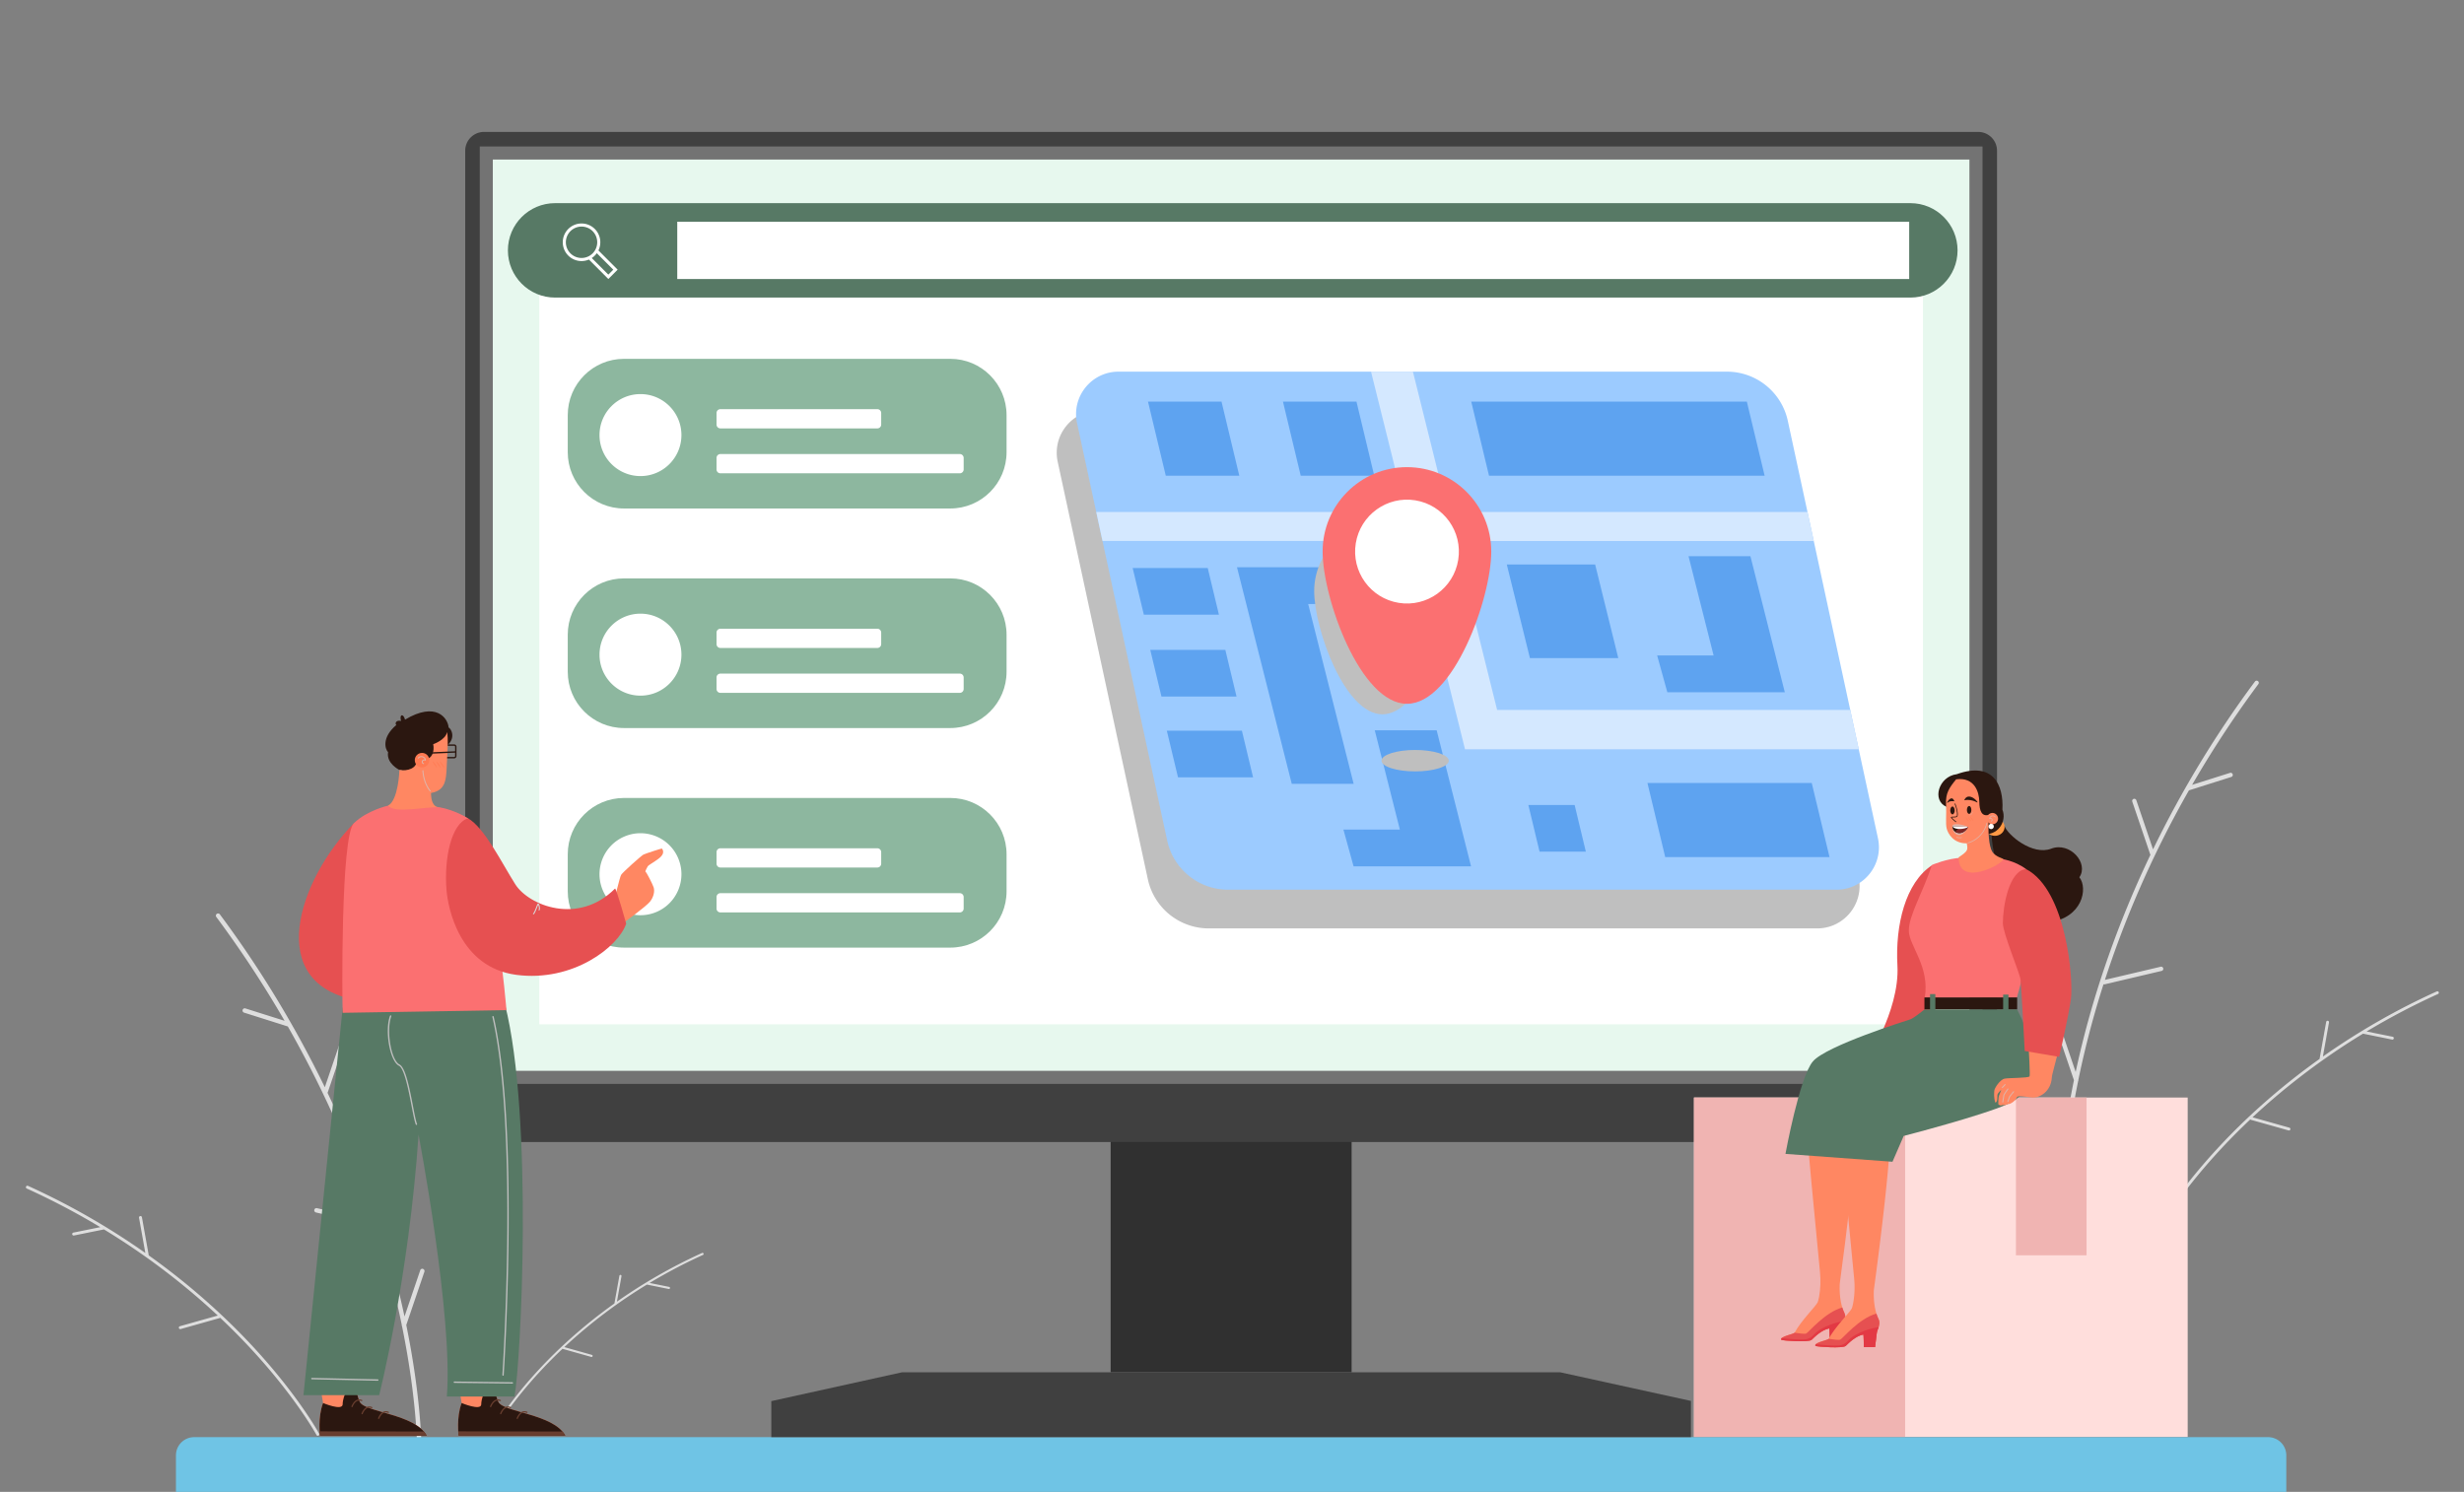 <svg width="540" height="327" viewBox="0 0 540 327" fill="none" xmlns="http://www.w3.org/2000/svg"><rect x="0" y="0" width="540" height="327" fill="#808080" stroke="none"/><g clip-path="url(#clip0_750_455)"><path d="M69.929 314.219c-.045-.085-4.674-8.538-14.806-19.4-5.301-5.681-12.774-12.704-22.542-19.669a.378.378 0 000-.103l-1.477-8.24a.32.32 0 00-.375-.26.32.32 0 00-.26.375l1.381 7.71a158.112 158.112 0 00-25.713-14.71.326.326 0 00-.429.162.328.328 0 00.162.429 157.656 157.656 0 0116.11 8.46l-5.9 1.195a.323.323 0 10.129.635l6.579-1.334h.004c10.262 6.253 18.54 12.908 24.934 18.877l-8.313 2.344a.323.323 0 00.175.621l8.494-2.395a.324.324 0 00.152-.094 141.926 141.926 0 016.401 6.421c10.087 10.804 14.685 19.201 14.73 19.285a.32.32 0 00.437.129h.002a.323.323 0 00.127-.436l-.002-.002zm22.782-36.102a.483.483 0 00-.613.302l-3.447 10.136a203.974 203.974 0 00-1.613-6.944c-2.825-11.281-7.52-25.891-15.264-42.094a.458.458 0 00.07-.133l4.031-11.856a.484.484 0 00-.915-.312l-3.772 11.09a237.023 237.023 0 00-23.007-37.897.485.485 0 00-.677-.099.486.486 0 00-.098.678 237.388 237.388 0 0114.963 22.757l-8.588-2.713a.483.483 0 10-.29.923l9.575 3.028h.012c8.904 15.626 14.918 30.341 18.966 42.79l-12.579-2.962a.483.483 0 10-.22.942l12.851 3.027a.43.43 0 00.11.015.54.54 0 00.16-.026 212.845 212.845 0 013.727 13.048c.751 3 1.397 5.859 1.952 8.561a.475.475 0 00.061.3c3.35 16.451 3.306 26.941 3.306 27.063 0 .267.213.485.477.487h.005c.265 0 .48-.213.482-.478 0-.122.047-10.726-3.338-27.325l3.973-11.682a.483.483 0 00-.302-.614l.002-.012zm379.391-8.102c.044-.082 4.537-8.288 14.377-18.834 5.149-5.517 12.402-12.334 21.889-19.097a.342.342 0 010-.101l1.432-8.001a.313.313 0 01.616.11l-1.341 7.488a153.47 153.47 0 0124.967-14.281.312.312 0 01.414.157.312.312 0 01-.157.414 154.054 154.054 0 00-15.644 8.214l5.729 1.16a.315.315 0 01-.124.617l-6.387-1.294h-.005c-9.964 6.072-18.002 12.533-24.211 18.329l8.073 2.275a.314.314 0 01-.168.605l-8.249-2.325a.332.332 0 01-.147-.091 136.98 136.98 0 00-6.216 6.236c-9.791 10.491-14.256 18.642-14.301 18.724a.315.315 0 01-.426.127h-.002a.315.315 0 01-.124-.424l.005-.008zM107.55 314.057c.033-.061 3.393-6.199 10.751-14.087 3.849-4.124 9.276-9.224 16.368-14.281a.314.314 0 010-.075l1.072-5.983a.236.236 0 01.272-.19.235.235 0 01.189.272l-1.004 5.598a114.936 114.936 0 0118.671-10.681.237.237 0 01.312.117.237.237 0 01-.117.312 114.528 114.528 0 00-11.699 6.142l4.284.867c.126.026.208.15.183.277a.235.235 0 01-.277.182l-4.776-.967h-.002a111.858 111.858 0 00-18.105 13.707l6.038 1.701a.236.236 0 01.162.291.234.234 0 01-.288.161l-6.17-1.739a.135.135 0 01-.049-.021.245.245 0 01-.061-.046 102.447 102.447 0 00-4.647 4.663c-7.323 7.846-10.662 13.942-10.695 14.002a.234.234 0 01-.412-.222zm343.405-89.231a.466.466 0 01.595.293l3.348 9.84c.461-2.156.979-4.406 1.566-6.742 2.744-10.954 7.303-25.141 14.823-40.873a.47.47 0 01-.07-.131l-3.915-11.512a.467.467 0 01.293-.595.466.466 0 01.594.293l3.662 10.768a230.217 230.217 0 0122.34-36.797.469.469 0 01.752.56 229.775 229.775 0 00-14.53 22.099l8.337-2.636a.47.47 0 01.281.895l-9.297 2.939h-.012c-8.646 15.171-14.485 29.46-18.416 41.548l12.214-2.878a.469.469 0 11.216.914l-12.479 2.938a.465.465 0 01-.262-.014 205.3 205.3 0 00-3.618 12.669 198.071 198.071 0 00-1.894 8.313.46.46 0 01-.058.29c-3.252 15.974-3.21 26.158-3.21 26.278a.47.47 0 01-.466.473h-.005a.469.469 0 01-.468-.466c0-.12-.044-10.415 3.24-26.533l-3.858-11.345a.468.468 0 01.293-.595l.004.007z" fill="#DEDEDE"/><path d="M42.54 315.004h454.536a3.984 3.984 0 013.98 3.984v8.014H38.561v-8.014a3.984 3.984 0 013.98-3.984z" fill="#6FC4E5"/><path d="M296.215 234.706h-52.814v66.08h52.814v-66.08z" fill="#303030"/><path d="M169.038 314.999v-7.895l28.648-6.318h144.242l28.65 6.276v7.937h-201.54zM433.541 28.914H106.073a4.12 4.12 0 00-4.118 4.122v213.16a4.12 4.12 0 004.118 4.122h327.468a4.12 4.12 0 004.118-4.122V33.036a4.12 4.12 0 00-4.118-4.122z" fill="#404040"/><path d="M434.478 32.101H105.139v205.473h329.339V32.101z" fill="#737373"/><path d="M431.612 34.97H108.004v199.736h323.608V34.97z" fill="#E7F8EE"/><path d="M421.427 224.509V45.164H118.191v179.345h303.236z" fill="#fff"/><path d="M208.264 78.65h-71.507c-6.81 0-12.331 5.526-12.331 12.343v8.116c0 6.817 5.521 12.343 12.331 12.343h71.507c6.81 0 12.331-5.526 12.331-12.343v-8.116c0-6.817-5.521-12.343-12.331-12.343z" fill="#8DB79F"/><path d="M140.363 104.349c4.957 0 8.976-4.023 8.976-8.985s-4.019-8.985-8.976-8.985c-4.958 0-8.977 4.023-8.977 8.985s4.019 8.985 8.977 8.985zm51.91-14.668h-34.395a.846.846 0 00-.846.846v2.526c0 .468.379.846.846.846h34.395a.845.845 0 00.845-.846v-2.526a.845.845 0 00-.845-.846zm-34.395 9.84h52.469c.466 0 .846.38.846.846v2.527c0 .466-.38.846-.846.846h-52.469a.848.848 0 01-.846-.846v-2.527c0-.466.38-.846.846-.846z" fill="#fff"/><path d="M208.264 126.774h-71.507c-6.81 0-12.331 5.526-12.331 12.343v8.116c0 6.817 5.521 12.343 12.331 12.343h71.507c6.81 0 12.331-5.526 12.331-12.343v-8.116c0-6.817-5.521-12.343-12.331-12.343z" fill="#8DB79F"/><path d="M140.363 152.475c4.957 0 8.976-4.023 8.976-8.985s-4.019-8.985-8.976-8.985c-4.958 0-8.977 4.023-8.977 8.985s4.019 8.985 8.977 8.985zm51.91-14.668h-34.395a.846.846 0 00-.846.846v2.526c0 .468.379.846.846.846h34.395a.845.845 0 00.845-.846v-2.526a.845.845 0 00-.845-.846zm18.074 9.838h-52.469a.846.846 0 00-.846.846v2.526c0 .468.379.846.846.846h52.469a.846.846 0 00.846-.846v-2.526a.846.846 0 00-.846-.846z" fill="#fff"/><path d="M208.264 174.9h-71.507c-6.81 0-12.331 5.526-12.331 12.343v8.116c0 6.817 5.521 12.343 12.331 12.343h71.507c6.81 0 12.331-5.526 12.331-12.343v-8.116c0-6.817-5.521-12.343-12.331-12.343z" fill="#8DB79F"/><path d="M143.799 199.918c4.58-1.899 6.755-7.155 4.858-11.739-1.897-4.585-7.148-6.762-11.728-4.863-4.58 1.899-6.755 7.155-4.858 11.739 1.897 4.585 7.148 6.762 11.728 4.863zm48.474-13.987h-34.395a.846.846 0 00-.846.846v2.524c0 .467.379.846.846.846h34.395a.845.845 0 00.845-.846v-2.524a.845.845 0 00-.845-.846zm18.074 9.84h-52.469a.846.846 0 00-.846.846v2.524c0 .467.379.846.846.846h52.469a.846.846 0 00.846-.846v-2.524a.846.846 0 00-.846-.846z" fill="#fff"/><path d="M418.672 44.526H121.649c-5.71 0-10.339 4.634-10.339 10.35 0 5.715 4.629 10.348 10.339 10.348h297.023c5.71 0 10.339-4.633 10.339-10.349 0-5.715-4.629-10.349-10.339-10.349z" fill="#577965"/><path d="M418.41 48.595H148.426v12.56H418.41v-12.56zM130.359 50.19a4.116 4.116 0 00-5.821 0 4.13 4.13 0 000 5.829 4.118 4.118 0 004.528.872l4.257 4.26 2.041-2.043-4.212-4.216a4.127 4.127 0 00-.793-4.704v.003zm4.045 8.918l-1.084 1.085-3.631-3.635a4.013 4.013 0 001.103-1.064l3.61 3.614h.002zm-4.525-3.572a3.439 3.439 0 01-4.863 0 3.446 3.446 0 010-4.867 3.439 3.439 0 014.863 0 3.448 3.448 0 010 4.867z" fill="#fff"/><path d="M398.247 203.493H264.906a13.659 13.659 0 01-13.339-10.74l-19.76-91.514c-1.271-5.802 3.145-11.296 9.077-11.296h133.342a13.66 13.66 0 0113.338 10.741l19.76 91.513c1.271 5.803-3.145 11.296-9.077 11.296z" fill="#BFBFBF"/><path d="M402.484 195.012H269.143a13.658 13.658 0 01-13.338-10.74l-19.76-91.514c-1.271-5.802 3.144-11.296 9.077-11.296h133.341c6.415 0 11.964 4.47 13.338 10.74l19.76 91.514c1.272 5.803-3.144 11.296-9.077 11.296z" fill="#9CCBFF"/><path d="M396.123 112.216h-78.818l-7.654-30.754h-9.182l7.654 30.754h-67.878l1.374 6.36h68.086l11.362 45.656h86.287l-1.863-8.631h-77.388l-9.215-37.025h78.607l-1.372-6.36z" fill="#D4E8FF"/><path d="M354.655 144.242H335.29l-5.068-20.517h19.364l5.069 20.517zm32.073-39.977h-60.402l-3.896-16.24h60.402l3.896 16.24zm14.221 83.592h-36.007l-3.895-16.243h36.006l3.896 16.243zm-99.775-83.592h-16.113l-3.895-16.24h16.112l3.896 16.24zm7.035 45.449h-10.142l-2.454-10.222h10.143l2.453 10.222zm39.336 36.95h-10.143l-2.453-10.222h10.142l2.454 10.222zm-80.411-51.941H250.68l-2.451-10.225h16.452l2.453 10.225zm3.859 17.944h-16.455l-2.451-10.222h16.452l2.454 10.222zm3.629 17.719H258.17l-2.452-10.224h16.452l2.452 10.224zm-3.025-66.121h-16.113l-3.895-16.24h16.112l3.896 16.24zm112.017 17.641h-13.565l5.499 21.769h-12.371l2.231 8.064h25.745l-7.539-29.833zm-68.76 38.162h-13.568l5.502 21.769h-12.371l2.231 8.064h25.745l-7.539-29.833z" fill="#5EA3F0"/><path d="M283.095 171.804h13.565l-9.965-39.41h23.973l-2.232-8.064h-37.343l12.002 47.474z" fill="#5EA3F0"/><path d="M317.918 129.567c0 8.266-6.695 27.004-14.953 27.004s-14.954-18.738-14.954-27.004c0-8.265 6.696-14.968 14.954-14.968 8.258 0 14.953 6.703 14.953 14.968z" fill="#BFBFBF"/><path d="M326.818 120.892c0 10.215-8.274 33.371-18.48 33.371-10.205 0-18.479-23.156-18.479-33.371 0-10.216 8.274-18.498 18.479-18.498 10.206 0 18.48 8.282 18.48 18.498z" fill="#FB7071"/><path d="M319.576 122.722c1.007-6.205-3.203-12.052-9.402-13.059-6.199-1.007-12.04 3.207-13.047 9.412-1.006 6.205 3.204 12.052 9.403 13.059 6.199 1.007 12.04-3.207 13.046-9.412z" fill="#fff"/><path d="M310.138 169.079c4.074 0 7.375-1.052 7.375-2.348 0-1.297-3.301-2.349-7.375-2.349-4.073 0-7.374 1.052-7.374 2.349 0 1.296 3.301 2.348 7.374 2.348z" fill="#BFBFBF"/><path d="M479.444 240.562H371.24v74.381h108.204v-74.381z" fill="#FFDEDC"/><path d="M417.52 240.562h-46.28v74.381h46.28v-74.381zm39.761 0h-15.48v34.581h15.48v-34.581z" fill="#F0B4B2"/><path d="M393.309 292.084c1.438-2.648 4.592-5.723 5.027-6.611.119-.246.23-.708.328-1.247.318-1.792.372-3.62.194-5.432-.99-10.18-3.072-31.817-3.067-33.734l10.849-2.037c1.033 4.263-2.287 29.791-3.455 38.408-.138 3.077.466 5.216 1.03 6.336.569 1.135-.267 2.26-.375 2.995-.107.736-.388 3.178-.388 3.178l-2.466-.004s-.007-2.749-.112-2.768c-1.695.347-3.208 1.879-3.842 2.496-.637.616-6.331.18-6.628.018-.492-.749 2.772-1.272 2.908-1.593l-.003-.005z" fill="#FF8762"/><path d="M393.29 292.112c1.03.117 2.161.342 2.557.167.534-.235 4.041-4.612 7.902-5.697.147.473.309.867.466 1.181.569 1.134-.267 2.259-.375 2.995-.108.736-.389 3.178-.389 3.178l-2.465-.005s-.007-2.749-.112-2.768c-1.695.347-3.208 1.88-3.842 2.496-.637.616-6.331.18-6.628.019-.478-.727 2.587-1.219 2.886-1.566z" fill="#E65051"/><path d="M390.443 293.284c.846.166 4.35.389 5.048.295.775-.103 1.36-.271 2.208-1.239.81-.928 3.547-2.363 6.544-2.806-.15.467-.354.886-.403 1.224-.108.736-.389 3.178-.389 3.178l-2.465-.005s-.007-2.749-.112-2.768c-1.695.347-3.208 1.88-3.842 2.496-.637.616-6.331.181-6.628.019-.085-.127-.059-.26.042-.394h-.003z" fill="#E33944"/><path d="M400.79 293.415c1.437-2.648 4.591-5.722 5.027-6.611.119-.246.229-.707.327-1.246.319-1.793.373-3.621.195-5.433-.991-10.18-3.072-31.817-3.067-33.734l10.849-2.037c1.032 4.263-2.287 29.791-3.456 38.408-.138 3.077.466 5.216 1.03 6.337.569 1.134-.266 2.259-.374 2.995a185.3 185.3 0 00-.389 3.177l-2.465-.004s-.007-2.749-.113-2.768c-1.695.347-3.207 1.88-3.842 2.496-.636.616-6.33.18-6.628.019-.491-.75 2.772-1.273 2.908-1.594l-.002-.005z" fill="#FF8762"/><path d="M400.768 293.446c1.031.117 2.161.342 2.557.166.534-.234 4.041-4.612 7.902-5.697.147.474.309.867.466 1.181.569 1.135-.267 2.259-.375 2.995-.108.736-.389 3.178-.389 3.178l-2.465-.005s-.007-2.749-.112-2.767c-1.695.347-3.208 1.879-3.842 2.496-.635.616-6.331.18-6.628.018-.478-.726 2.587-1.218 2.886-1.565z" fill="#E65051"/><path d="M397.924 294.618c.845.166 4.35.389 5.048.295.774-.103 1.36-.272 2.207-1.24.81-.928 3.547-2.362 6.544-2.805-.15.466-.353.886-.403 1.223-.107.736-.388 3.178-.388 3.178l-2.466-.005s-.007-2.749-.112-2.767c-1.695.347-3.207 1.879-3.842 2.496-.634.616-6.331.18-6.628.018-.084-.126-.059-.26.042-.393h-.002z" fill="#E33944"/><path d="M419.601 226.675s-4.172 6.337-4.242 7.258c-.112 1.499-1.255 1.802-4.163 1.68-2.907-.124-4.567 1.258-4.998.546-.433-.715 1.29-2.287 3.308-2.62-4.06-.307-7.441 1.966-8.489 1.692-1.049-.274-.267-1.626-.267-1.626.735-1.355 4.516-3.162 10.243-3.019 7.501-14.97 8.606-3.909 8.606-3.909l.002-.002z" fill="#FF8762"/><path d="M412.538 225.969c1.667-3.721 3.58-9.202 3.294-14.335-.494-8.893 1.763-18.162 7.56-21.97 11.57 2.906 4.984 26.05-3.655 38.663-3.046-.637-5.469-1.547-7.199-2.355v-.003z" fill="#E65051"/><path d="M401.279 233.387a.055.055 0 01-.047-.029c-.019-.028-.009-.067.019-.086 2.245-1.458 4.94-1.959 5.893-1.973.035 0 .063.025.063.06 0 .036-.026.064-.061.064-.941.014-3.603.511-5.827 1.954-.012.007-.026.012-.038.01h-.002z" fill="#E0B3A8"/><path d="M439.27 180.988c.738 2.074 6.172 6.593 10.269 5.025 4.097-1.568 8.288 3.18 6.169 6.269 1.934 2.442.644 8.942-6.677 9.863-7.321.921-12.388-12.029-12.57-19.451.828-1.844 2.809-1.706 2.809-1.706z" fill="#2B1710"/><path d="M437.198 183.201c1.17 0 2.119-.867 2.119-1.936s-.949-1.936-2.119-1.936c-1.17 0-2.119.867-2.119 1.936s.949 1.936 2.119 1.936z" fill="#FF9945"/><path d="M421.812 218.747h20.165c5.235-17.337 2.053-28.256 2.053-28.256-2.531-1.914-5.619-2.266-5.619-2.266l-8.421-.23c-3.257.148-6.589 1.585-6.589 1.585-2.03 6.149-5.186 11.253-5.064 14.532.122 3.281 4.657 7.796 3.477 14.635h-.002z" fill="#FB7071"/><path d="M434.232 182.783c3.57.624 5.647-2.702 4.61-5.319.29-5.362-1.993-10.642-10.009-7.774-3.987.5-5.523 5.777-2.243 7.15 4.359 3.867 7.642 5.943 7.642 5.943z" fill="#2B1710"/><path d="M431.034 184.841c.248 1.498.313 1.65-1.803 3.084.063 6.733 9.838 1.376 9.807.377 0-.124-1.807-.529-2.46-1.682-.654-1.153-.965-4.085-.717-8.013-1.526.406-2.055-.81-2.086-2.899-.03-2.088-1.028-5.425-5.076-4.895-1.526 1.87-2.336 3.056-2.212 5.486.124 2.43-.145 4.157.145 5.32.288 1.15 1.536 3.283 4.402 3.222z" fill="#FF8762"/><path d="M431.357 181.237c-1.85-.788-3.629-.76-3.477-.103-.108 1.591 1.871 3.271 3.477.103z" fill="#E0B3A8"/><path d="M437.886 179.432c0 .687-.557 1.245-1.243 1.245a1.245 1.245 0 010-2.489c.686 0 1.243.558 1.243 1.244z" fill="#FF8762"/><path d="M436.376 180.081a.082.082 0 01-.032-.157c.105-.046.166-.112.173-.194.007-.082-.045-.176-.127-.23a.284.284 0 00-.295-.011.084.084 0 01-.081-.003.076.076 0 01-.038-.072c.014-.296.213-.539.522-.633.321-.099.644 0 .827.243a.083.083 0 01-.017.113.08.08 0 01-.112-.016c-.171-.232-.457-.244-.649-.186-.157.05-.327.167-.386.361a.455.455 0 01.321.068.428.428 0 01.199.38c-.007.082-.052.234-.272.328a.07.07 0 01-.033.007v.002zm-5.092 4.758s.014 0 .021-.003c2.063-.586 3.714-2.322 4.21-4.422.009-.042-.017-.087-.059-.096a.082.082 0 00-.096.059c-.482 2.043-2.09 3.735-4.097 4.307a.078.078 0 00-.054.098.08.08 0 00.078.059l-.003-.002z" fill="#E0B3A8"/><path d="M433.298 175.882a.081.081 0 00.07-.04c.021-.037-.005-.073-.031-.108-.697-.977-2.16-1.736-2.783-.485-.019.04-.066.056-.054.099a.08.08 0 00.098.053c.417-.126 1.625-.119 2.658.471.011.008.025.01.039.01h.003zm-6.5.082a.077.077 0 00.063-.033c.015-.019.335-.429 1.361-.302a.08.08 0 00.089-.071c.004-.044-.052-.049-.071-.089-.564-1.237-1.467.312-1.505.364a.081.081 0 00.016.112.074.074 0 00.047.017v.002zm1.848 4.239a.08.08 0 00.063-.03.082.082 0 00-.012-.113c-.412-.328-.871-.731-.969-.871.07-.015.222-.019.342-.022.288-.004.613-.011.805-.119.426-.239.014-2.041-.361-2.887a.079.079 0 00-.105-.04c-.04.019-.058.066-.04.105.438.985.686 2.538.429 2.684-.157.089-.476.093-.731.1-.32.007-.512.01-.512.157 0 .148.568.638 1.046 1.02a.076.076 0 00.049.016h-.004zm2.42-2.671c0 .473.216.857.483.857s.482-.384.482-.857c0-.474-.215-.858-.482-.858s-.483.384-.483.858z" fill="#2B1710"/><path d="M431.659 178.68c.166 0 .531-.073.651-.677a.041.041 0 00-.031-.047.04.04 0 00-.047.03c-.114.591-.465.624-.611.612-.021-.002-.042.014-.042.035 0 .021.014.042.035.042h.045v.005z" fill="#E0B3A8"/><path d="M427.412 177.635c0 .473.215.858.482.858s.482-.385.482-.858c0-.474-.215-.858-.482-.858s-.482.384-.482.858z" fill="#2B1710"/><path d="M428.004 178.783c.166 0 .532-.073.651-.677a.04.04 0 00-.031-.047.038.038 0 00-.046.03c-.115.591-.466.624-.611.612-.022-.002-.043.014-.043.035 0 .021.014.042.036.042h.044v.005z" fill="#E0B3A8"/><path d="M432.2 179.446c.189.256.316.483.281.509-.036.026-.216-.162-.408-.417-.189-.256-.316-.483-.281-.509.035-.026.216.162.408.417zm-.487.064c.189.255.316.482.281.508-.036.026-.216-.162-.408-.417-.189-.255-.316-.483-.281-.509.035-.025.216.162.408.418zm-.541.051c.189.256.316.483.281.509-.035.025-.216-.162-.408-.417-.189-.256-.316-.483-.281-.509.036-.026.216.162.408.417z" fill="#FF7E57"/><path d="M436.372 181.724a.58.58 0 10-.001-1.161.58.58 0 00.001 1.161z" fill="#fff"/><path d="M429.477 183.693c-.195 0-.438-.026-.684-.117a.064.064 0 01-.037-.082.064.064 0 01.082-.038c.51.19 1.016.073 1.02.073a.067.067 0 01.078.047.066.066 0 01-.047.077c-.012.002-.176.04-.412.04z" fill="#E0B3A8"/><path d="M431.357 181.237l-3.477-.103c0 1.56 2.273 2.289 3.477.103z" fill="#2B1710"/><path d="M428.521 182.319a2.946 2.946 0 011.134-.946l1.07-.157.632.018c-.803 1.46-2.072 1.603-2.836 1.083v.002z" fill="#7D2727"/><path d="M427.88 181.134l3.477.103c-.81.562-2.948.717-3.477-.103z" fill="#fff"/><path d="M421.751 221.266h20.322v-2.643h-20.322v2.643z" fill="#2B1710"/><path d="M440.166 218H439v3.686h1.166V218zm-16.023-.113h-1.166v3.686h1.166v-3.686z" fill="#577965"/><path d="M442.073 221.266c5.893 11.307 3.636 18.143-2.051 20.719-5.685 2.573-22.816 6.998-22.816 6.998l-2.456 5.654-23.454-1.72s3.069-16.838 6.017-20.28c2.947-3.443 20.628-8.974 21.366-9.22.737-.246 3.069-2.151 3.069-2.151h20.325z" fill="#577965"/><path d="M450.806 202.293s2.498 8.256 2.346 15.528c-.153 7.272-3.482 17.269-3.482 18.331-.152 3.03-2.648 4.621-4.465 4.394-1.817-.227-2.989-.455-3.179-.037-.227.644-1.438 1.628-2.007 1.476-.681.417-1.135.19-1.135.19-.492.34-.946-.153-.946-.153s0-1.553.152-1.856c.152-.302.492-1.286.492-1.286s-.794.719-.834 1.099c-.039.38.075 1.591-.454 1.704-.379-1.137-.264-2.121-.227-2.651.038-.53 1.248-2.423 2.271-2.613 1.021-.19 5.146-.112 5.448-.492.302-.38-.946-18.711-1.285-20.414-.34-1.704-3.746-11.476-3.746-11.476l11.048-1.742.003-.002z" fill="#FF8762"/><path d="M438.821 238.486c.03 0 .058-.012.079-.035l.597-.654a.11.11 0 00-.007-.155.108.108 0 00-.154.007l-.597.654a.11.11 0 00.007.155.107.107 0 00.072.028h.003zm.192 3.173l.255-1.589c.026-.105.459-.752.862-1.317a.109.109 0 00-.178-.126c-.26.365-.869 1.232-.899 1.408a586.46 586.46 0 00-.256 1.591l.216.035v-.002zm1.028-.105a.109.109 0 00.103-.075c.002-.01.283-.851.339-.989.037-.085.482-.645.89-1.134a.11.11 0 00-.014-.153.109.109 0 00-.153.014c-.201.244-.866 1.048-.924 1.193-.056.143-.33.966-.342 1.001a.11.11 0 00.068.138c.011.005.023.005.035.005h-.002z" fill="#E0B3A8"/><path d="M444.028 190.489c8.911 4.656 10.383 24.384 9.831 28.441-.553 4.056-2.578 12.72-2.578 12.72l-7.553-1.291s-.737-14.197-.92-15.671c-.185-1.474-3.868-10.14-3.868-12.353 0-3.686 1.335-11.527 5.088-11.848v.002z" fill="#E65051"/><path d="M100.22 301.8l.955 5.721c-1.197 3.145-.67 7.129-.67 7.129l23.382.021c-2.526-4.739-13.495-5.097-14.649-7.366-1.154-2.268-1.66-8.992-1.66-8.992l-7.358 3.487z" fill="#FF8762"/><path d="M105.469 307.823c-.035-.82.569-3.768 2.69-4.645.262 1.613.62 3.225 1.079 4.127 1.154 2.269 12.123 2.627 14.649 7.366l-23.382-.021s-.526-3.984.67-7.129c0 0 4.221 1.781 4.296.302h-.002z" fill="#2B1710"/><path d="M123.26 313.766c.243.284.456.584.627.905l-23.382-.021s-.047-.352-.079-.928l22.834.044zm-15.729-5.336a.132.132 0 00.122-.089c.002-.009.351-.963 1.033-1.263.281-.124.585-.117.906.019a.133.133 0 00.175-.073.134.134 0 00-.072-.176c-.391-.166-.768-.171-1.119-.016-.787.347-1.162 1.375-1.178 1.418a.133.133 0 00.082.171.1.1 0 00.051.007v.002zm2.21 1.554a.135.135 0 00.122-.089c.003-.01.351-.963 1.033-1.263.281-.125.585-.118.906.018a.132.132 0 00.175-.072.134.134 0 00-.072-.176c-.391-.166-.768-.171-1.119-.016-.787.346-1.162 1.375-1.178 1.417a.132.132 0 00.082.171c.016.008.035.01.051.008v.002zm3.627 1.033a.135.135 0 00.122-.089c.002-.009.351-.963 1.032-1.263.281-.124.586-.117.906.019a.133.133 0 00.176-.073.132.132 0 00-.073-.175c-.391-.167-.768-.172-1.119-.017-.786.347-1.161 1.376-1.177 1.418a.131.131 0 00.082.171.1.1 0 00.051.007v.002z" fill="#693E2F"/><path d="M69.844 301.8l.956 5.721c-1.197 3.145-.67 7.129-.67 7.129l23.382.021c-2.526-4.739-13.495-5.097-14.65-7.366-1.153-2.268-1.66-8.992-1.66-8.992l-7.358 3.487z" fill="#FF8762"/><path d="M75.096 307.823c-.035-.82.569-3.768 2.69-4.645.262 1.613.62 3.225 1.08 4.127 1.153 2.269 12.122 2.627 14.648 7.366l-23.382-.021s-.526-3.984.67-7.129c0 0 4.221 1.781 4.296.302h-.002z" fill="#2B1710"/><path d="M92.885 313.766c.243.284.456.584.627.905l-23.382-.021s-.047-.352-.08-.928l22.835.044zm-15.727-5.336a.132.132 0 00.122-.089c.002-.009.351-.963 1.033-1.263.28-.124.585-.117.906.019a.134.134 0 00.175-.073.134.134 0 00-.072-.176c-.391-.166-.768-.171-1.12-.016-.786.347-1.16 1.375-1.177 1.418a.133.133 0 00.082.171.103.103 0 00.051.007v.002zm2.21 1.554a.135.135 0 00.122-.089c.003-.01.351-.963 1.033-1.263.28-.125.585-.118.906.018a.133.133 0 00.175-.072.134.134 0 00-.072-.176c-.391-.166-.768-.171-1.12-.016-.786.346-1.16 1.375-1.177 1.417a.132.132 0 00.082.171c.016.008.035.01.051.008v.002zm3.627 1.033a.135.135 0 00.122-.089c.002-.009.35-.963 1.032-1.263.281-.124.585-.117.906.019a.133.133 0 00.176-.073.133.133 0 00-.073-.175c-.39-.167-.768-.172-1.119-.017-.787.347-1.161 1.376-1.177 1.418a.132.132 0 00.082.171.103.103 0 00.051.007v.002z" fill="#693E2F"/><path d="M110.666 220.141c6.237 24.654 3.5 78.409 2.089 85.957H97.927c1.412-17.508-6.197-57.392-6.197-57.392-2.119 31.396-8.63 57.09-8.63 57.09H66.508l8.59-84.928 17.534-5.936 18.034 5.212v-.003z" fill="#577965"/><path d="M77.57 180.417c-12.12 12.366-20.006 35.337.942 38.869 20.947 3.534-.942-38.869-.942-38.869z" fill="#E65051"/><path d="M96.34 176.941c3.472.647 6.219 2.414 6.219 2.414 5.726 8.952 8.433 42.049 8.433 42.049l-35.892.589c-.117-2.475-.47-38.753 2.47-41.579 2.943-2.826 7.474-3.829 7.474-3.829s7.354.059 11.296.354v.002z" fill="#FB7071"/><path d="M134.456 197.96c.194-.769 1.36-5.655 1.657-6.192.3-.536 4.451-4.227 4.898-4.455.445-.225 3.948-1.359 4.055-1.331.625.825.106 1.608-.81 2.285-.913.678-2.189 1.411-2.273 1.582-.084.169-.698 1.16-.492 1.254.206.094 1.466 2.554 1.749 3.363.283.808.052 2.095-.773 3.142-.821 1.05-5.785 4.652-5.785 4.652l-2.226-4.3z" fill="#FF8762"/><path d="M96.504 165.711v-2.041c0-.279.225-.504.503-.504h2.531c.279 0 .504.225.504.504v2.041a.503.503 0 01-.504.504h-2.53a.503.503 0 01-.504-.504zm.503-2.245a.204.204 0 00-.203.204v2.041c0 .113.091.204.203.204h2.531a.204.204 0 00.204-.204v-2.041a.204.204 0 00-.204-.204h-2.53z" fill="#2B1710"/><path d="M97.74 163.588c2.435-1.784 1.019-4.038.58-4.111-.144-2.036-2.724-5.821-9.558-1.746-.29-1.31-1.31-1.31-.874.291-1.163-.291-1.381.654-1.018.874-3.27 2.766-2.473 5.313-1.817 5.967-.435 2.474 2.484 3.897 2.484 3.897 1.152-.113 4.277 2.362 5.15 1.779.874-.581 3.28-1.838 3.531-3.03.251-1.193 1.522-3.921 1.522-3.921z" fill="#2B1710"/><path d="M87.537 168.758s-.201 6.636-2.496 7.829c1.47 1.826 8.178.176 11.297.354-1.513 0-1.878-1.619-1.878-3.133 3.669-.642 3.301-3.534 3.53-7.757.108-1.997.249-4.047 0-5.599-.362 1.756-3.052 2.665-3.052 2.665.328 1.493-.255 3.346-1.782 3.201-1.527-.145-1.89.328-1.89.328.218 1.711-2.01 2.447-3.731 2.114l.002-.002z" fill="#FF8762"/><path d="M96.766 167.647c.258.37.518.635.58.593.064-.045-.095-.38-.353-.75-.257-.37-.517-.635-.58-.593-.063.044.096.38.353.75zm-.772.019c.257.37.517.635.58.592.064-.044-.096-.379-.353-.749-.258-.371-.518-.636-.58-.593-.064.044.095.379.353.75zm-.811-.019c.258.37.518.635.581.593.063-.045-.096-.38-.353-.75-.258-.37-.518-.635-.581-.593-.063.044.096.38.353.75z" fill="#FF7E57"/><path d="M92.493 168.2a1.584 1.584 0 000-3.169 1.584 1.584 0 000 3.169z" fill="#FF7A52"/><path d="M92.819 167.478c.04 0 .08-.023.096-.063a.103.103 0 00-.054-.138c-.138-.061-.218-.148-.227-.254-.01-.107.056-.227.164-.3a.366.366 0 01.384-.016.1.1 0 00.105-.005.103.103 0 00.05-.093c-.017-.385-.28-.701-.68-.823-.416-.126-.838-.002-1.076.316a.105.105 0 10.168.127c.222-.3.595-.319.845-.241.206.063.426.215.504.471a.571.571 0 00-.417.089.553.553 0 00-.258.494c.01.108.068.305.354.427a.092.092 0 00.042.009zm1.468 6.009c.026 0 .049-.01.07-.026a.114.114 0 00.017-.157c-1.52-1.84-1.574-4.345-1.574-4.371a.112.112 0 00-.112-.11.112.112 0 00-.11.113c0 .026.056 2.608 1.625 4.509a.118.118 0 00.086.039l-.002.003z" fill="#E0B3A8"/><path d="M99.88 164.661l-5.453.235.013.3 5.452-.235-.013-.3z" fill="#2B1710"/><path d="M102.559 179.355c3.607 2.041 7.375 9.737 10.355 14.448 2.98 4.71 13.886 9.029 21.888.942.394.393 2.433 7.696 2.433 7.696-1.648 5.027-11.61 12.877-24.085 11.23-12.474-1.65-14.984-14.685-15.297-18.61-.55-6.878 1.02-14.527 4.706-15.706z" fill="#E65051"/><path d="M116.868 200.388c.047.03.11.023.148-.019.267-.302.515-.963.714-1.493.075-.197.164-.431.222-.557.096.222.234.857.096 1.061a.113.113 0 00.031.157.114.114 0 00.157-.03c.168-.251.072-.792-.012-1.074-.101-.342-.192-.379-.227-.393a.16.16 0 00-.106 0c-.098.042-.159.18-.374.754-.183.485-.433 1.151-.675 1.423a.112.112 0 00.01.159c.005.002.007.007.012.009l.004.003z" fill="#D9D9D9"/><path d="M91.26 246.566a.17.17 0 00.058-.011.152.152 0 00.082-.197c-.255-.612-.552-2.156-.894-3.944-.721-3.754-1.618-8.427-2.943-9.088-1.838-.919-2.952-7.441-1.81-10.572a.15.15 0 00-.089-.192.15.15 0 00-.192.089c-1.208 3.307-.019 9.955 1.957 10.944 1.19.595 2.11 5.381 2.782 8.877.346 1.805.646 3.363.913 4.005.023.059.08.094.138.094l-.002-.005zm18.985 54.97a.15.15 0 00.15-.141c.035-.532 3.544-53.551-2.201-78.571a.148.148 0 00-.18-.112.15.15 0 00-.113.18c5.734 24.975 2.229 77.95 2.194 78.482a.149.149 0 00.141.159h.009v.003zm2.041 1.727a.15.15 0 00.003-.3l-12.709-.157a.147.147 0 00-.152.147c0 .082.066.153.148.153l12.708.157h.002zm-29.497-.628a.15.15 0 00.15-.148.154.154 0 00-.148-.155l-14.433-.314a.152.152 0 00-.155.148c0 .082.063.152.147.155l14.434.314h.005z" fill="#BFBFBF"/></g><defs><clipPath id="clip0_750_455"><path fill="#fff" d="M0 0h540v327H0z"/></clipPath></defs></svg>